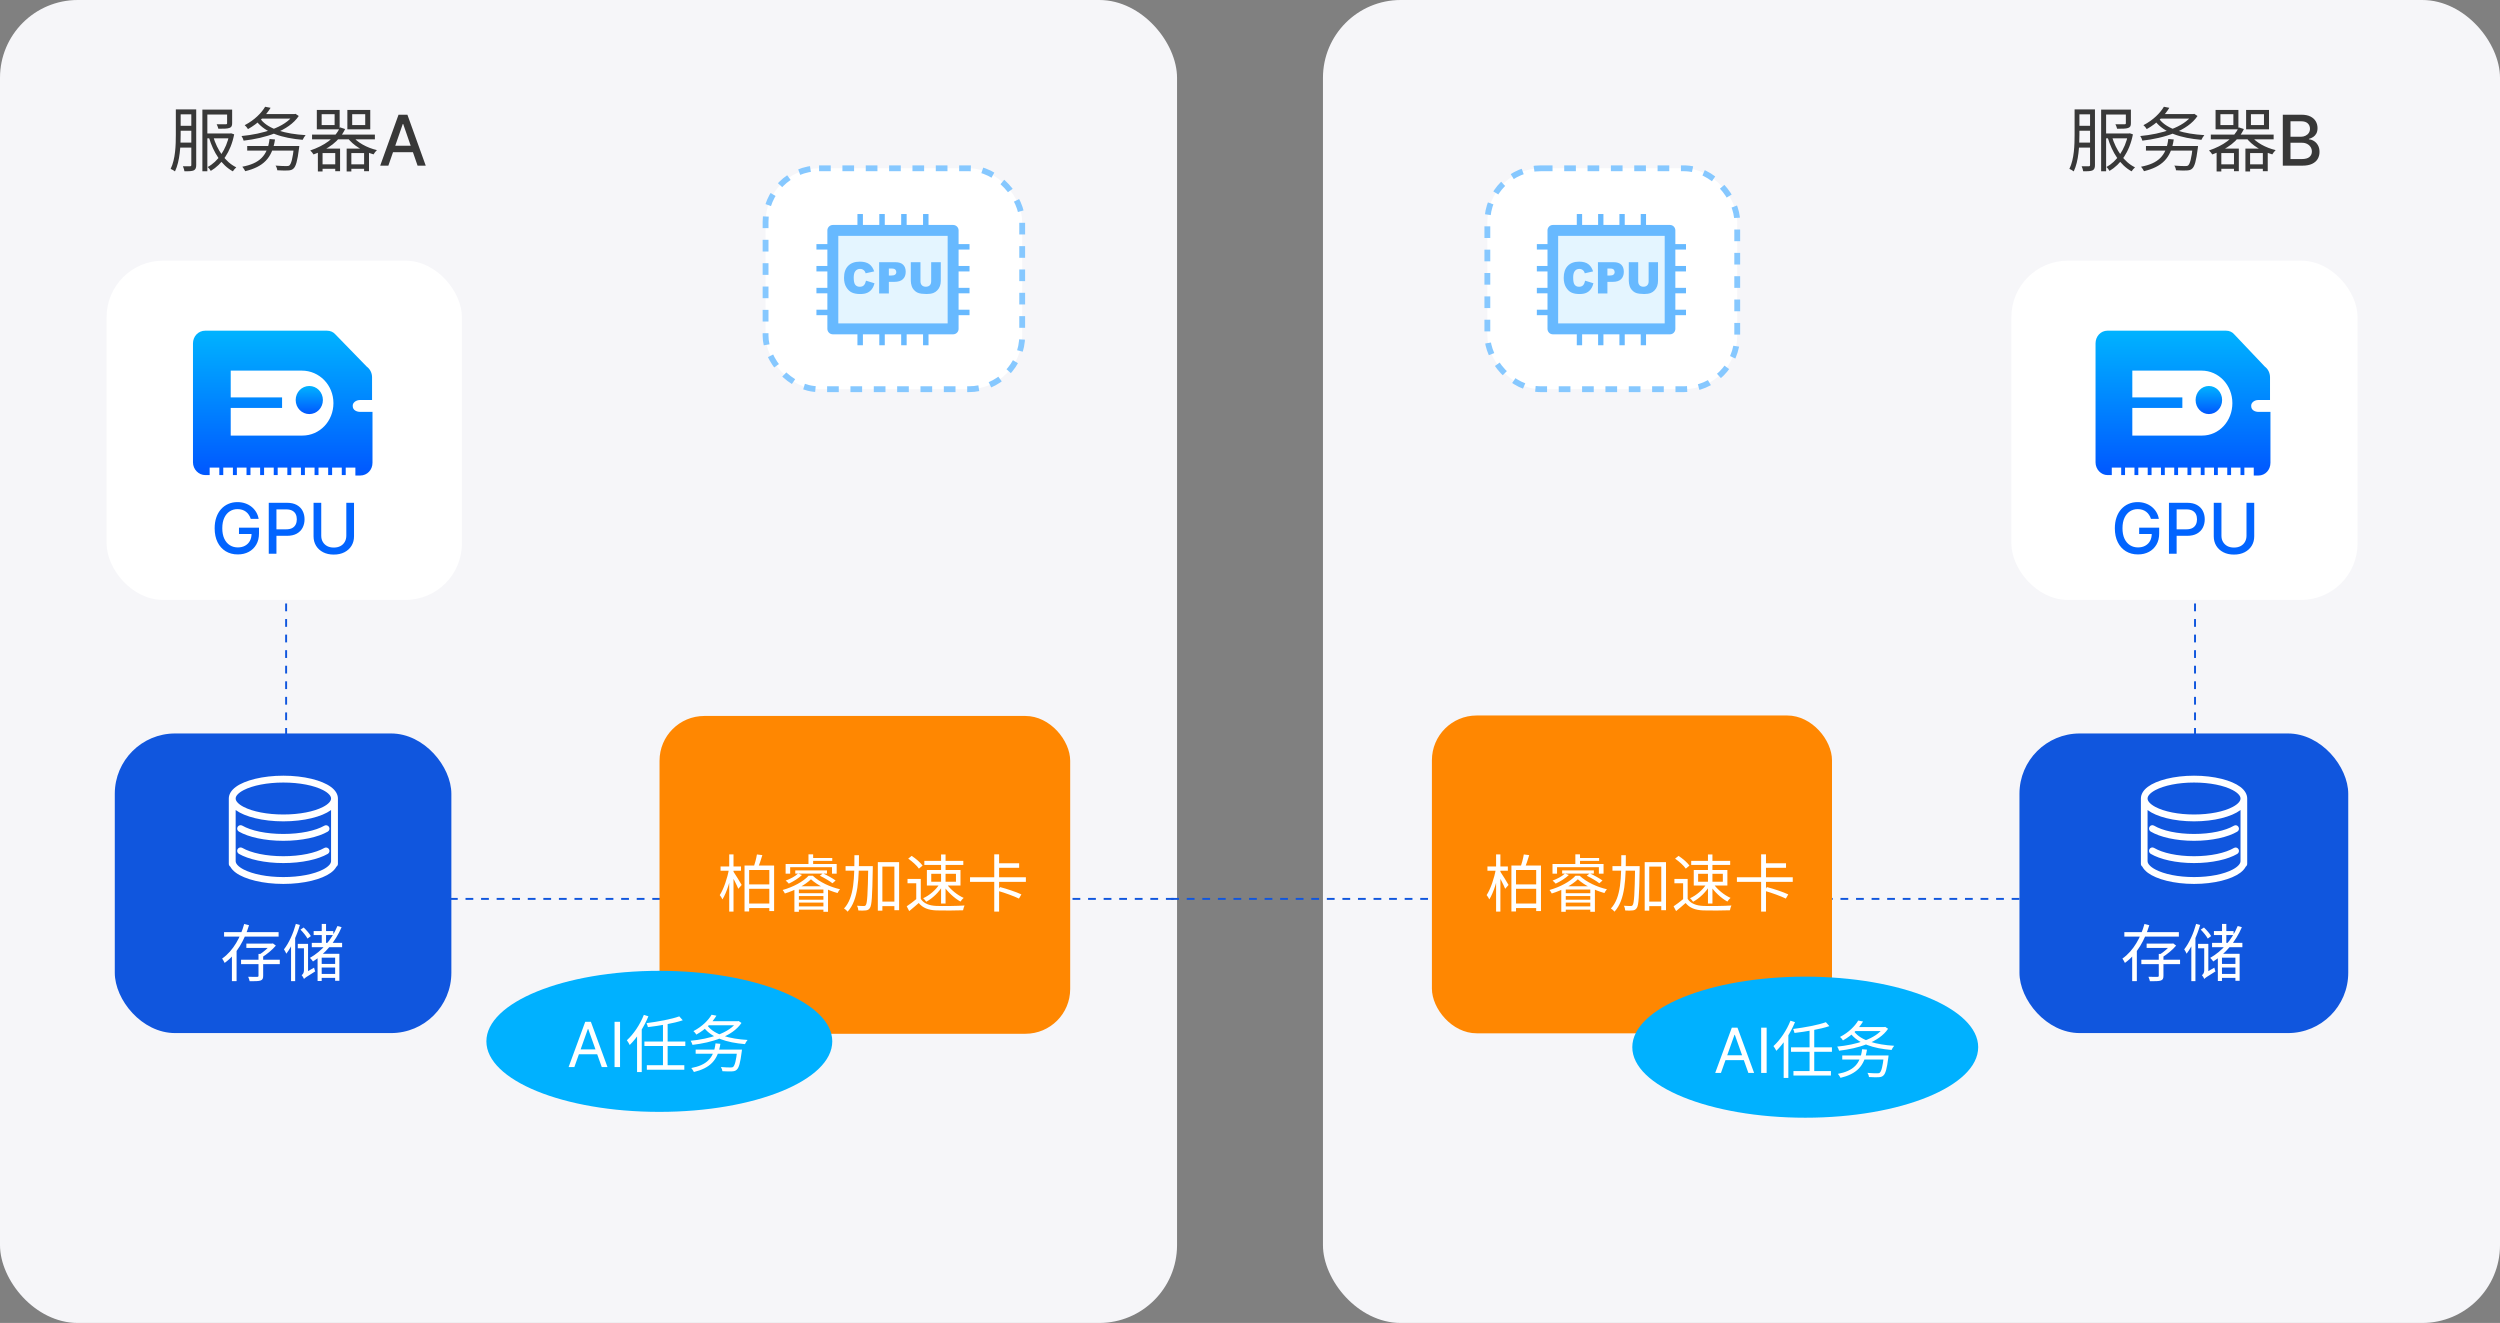 <svg width="1285" height="680" viewBox="0 0 1285 680" fill="none" xmlns="http://www.w3.org/2000/svg">
<rect x="0" y="0" width="1285" height="680" fill="#808080" stroke="none"/>
<rect width="605" height="680" rx="40" fill="#F6F6F9"/>
<line x1="183.275" y1="462.031" x2="604.509" y2="462.031" stroke="#1056DE" stroke-dasharray="4 4"/>
<path d="M91.494 56.242H99.846V58.761H91.494V56.242ZM91.494 64.665H99.918V67.186H91.494V64.665ZM105.534 68.59H118.602V71.109H105.534V68.59ZM91.422 73.305H99.846V75.862H91.422V73.305ZM90.378 56.242H92.862V69.201C92.862 74.817 92.502 82.773 89.946 88.102C89.442 87.669 88.362 87.058 87.714 86.805C90.198 81.73 90.378 74.493 90.378 69.201V56.242ZM98.334 56.242H100.854V84.826C100.854 86.266 100.53 87.094 99.63 87.561C98.694 87.993 97.254 88.066 94.806 88.029C94.698 87.382 94.374 86.157 94.014 85.474C95.706 85.51 97.218 85.51 97.65 85.474C98.154 85.438 98.334 85.293 98.334 84.79V56.242ZM116.73 56.349H119.322V63.334C119.322 64.665 119.034 65.385 117.882 65.781C116.766 66.177 114.966 66.177 112.23 66.177C112.086 65.421 111.69 64.522 111.366 63.873C113.526 63.91 115.434 63.91 116.01 63.873C116.586 63.873 116.73 63.73 116.73 63.297V56.349ZM117.882 68.59H118.35L118.782 68.517L120.366 69.058C118.566 78.273 113.958 84.501 108.342 87.85C108.018 87.237 107.298 86.302 106.758 85.834C111.87 83.133 116.334 76.978 117.882 69.094V68.59ZM109.566 70.138C111.618 77.121 115.794 83.278 121.446 86.013C120.834 86.517 120.078 87.454 119.682 88.066C113.85 84.897 109.674 78.382 107.406 70.713L109.566 70.138ZM104.022 56.349H117.45V58.87H106.578V88.029H104.022V56.349ZM127.062 75.034H152.046V77.409H127.062V75.034ZM151.146 75.034H153.846C153.846 75.034 153.774 75.826 153.702 76.222C152.874 82.773 152.082 85.546 150.822 86.662C150.066 87.382 149.238 87.561 147.906 87.633C146.826 87.669 144.666 87.669 142.506 87.525C142.47 86.805 142.11 85.797 141.642 85.114C143.91 85.329 146.25 85.365 147.15 85.365C147.906 85.365 148.338 85.329 148.734 85.041C149.67 84.249 150.462 81.513 151.11 75.394L151.146 75.034ZM138.546 71.433L141.354 71.686C139.914 81.442 135.162 85.761 126.054 87.993C125.766 87.382 125.046 86.23 124.542 85.689C133.254 84.034 137.538 80.145 138.546 71.433ZM134.082 58.617H151.542V60.958H134.082V58.617ZM150.894 58.617H151.434L151.902 58.51L153.558 59.626C148.338 67.401 136.35 71.001 125.226 72.297C125.046 71.614 124.578 70.534 124.146 69.921C134.838 68.913 146.538 65.529 150.894 58.977V58.617ZM134.046 61.353C137.97 66.43 146.682 68.841 157.086 69.454C156.546 70.066 155.898 71.109 155.574 71.865C145.062 71.001 136.35 68.23 131.814 62.289L134.046 61.353ZM136.278 54.873L139.086 55.413C136.674 59.337 132.93 63.297 127.458 66.358C127.098 65.71 126.306 64.737 125.766 64.341C130.842 61.714 134.406 58.041 136.278 54.873ZM165.33 58.69V64.269H171.99V58.69H165.33ZM162.846 56.493H174.582V66.466H162.846V56.493ZM181.026 58.69V64.269H187.722V58.69H181.026ZM178.542 56.493H190.314V66.466H178.542V56.493ZM160.398 69.201H192.69V71.614H160.398V69.201ZM164.646 84.466H173.394V86.769H164.646V84.466ZM179.442 84.466H188.262V86.769H179.442V84.466ZM181.062 69.85C183.51 73.162 188.622 75.969 193.734 77.157C193.122 77.698 192.402 78.669 192.006 79.353C186.714 77.841 181.494 74.71 178.614 70.822L181.062 69.85ZM163.386 76.365H174.798V87.993H172.314V78.669H165.798V88.138H163.386V76.365ZM178.182 76.365H189.666V87.993H187.146V78.669H180.594V88.138H178.182V76.365ZM174.762 65.457L177.39 66.322C174.51 72.513 168.678 76.725 161.154 79.389C160.83 78.814 160.002 77.805 159.462 77.338C166.698 74.889 172.35 71.001 174.762 65.457ZM199.614 85.15H195.421L204.843 58.968H209.407L218.829 85.15H214.636L207.234 63.723H207.029L199.614 85.15ZM200.317 74.897H213.92V78.221H200.317V74.897Z" fill="#383838"/>
<line x1="147.067" y1="310.19" x2="147.067" y2="486.392" stroke="#1056DE" stroke-dasharray="4 4"/>
<rect x="54.795" y="133.987" width="182.626" height="174.367" rx="29" fill="white"/>
<path d="M128.894 266.709C128.647 265.934 128.315 265.239 127.897 264.626C127.488 264.004 126.998 263.475 126.427 263.04C125.856 262.597 125.204 262.261 124.471 262.031C123.746 261.8 122.95 261.685 122.08 261.685C120.606 261.685 119.276 262.065 118.092 262.823C116.907 263.582 115.969 264.694 115.279 266.16C114.597 267.617 114.256 269.403 114.256 271.516C114.256 273.638 114.602 275.432 115.292 276.898C115.982 278.364 116.928 279.477 118.13 280.235C119.332 280.994 120.7 281.373 122.234 281.373C123.657 281.373 124.897 281.083 125.954 280.504C127.019 279.924 127.842 279.106 128.421 278.049C129.009 276.984 129.303 275.731 129.303 274.29L130.326 274.482H122.835V271.222H133.126V274.201C133.126 276.4 132.657 278.309 131.719 279.928C130.791 281.539 129.504 282.783 127.859 283.661C126.222 284.539 124.347 284.978 122.234 284.978C119.864 284.978 117.785 284.432 115.995 283.342C114.214 282.251 112.825 280.704 111.827 278.701C110.83 276.69 110.332 274.303 110.332 271.542C110.332 269.454 110.621 267.579 111.201 265.917C111.781 264.255 112.594 262.844 113.643 261.685C114.7 260.518 115.94 259.627 117.363 259.013C118.795 258.391 120.359 258.08 122.055 258.08C123.469 258.08 124.786 258.289 126.005 258.707C127.232 259.124 128.323 259.717 129.278 260.484C130.241 261.251 131.038 262.163 131.668 263.219C132.299 264.268 132.725 265.431 132.947 266.709H128.894ZM138.14 284.62V258.438H147.473C149.51 258.438 151.197 258.809 152.535 259.55C153.873 260.292 154.875 261.306 155.539 262.593C156.204 263.871 156.537 265.312 156.537 266.914C156.537 268.525 156.2 269.974 155.527 271.261C154.862 272.539 153.856 273.553 152.51 274.303C151.172 275.045 149.488 275.415 147.46 275.415H141.042V272.066H147.102C148.389 272.066 149.433 271.844 150.234 271.401C151.035 270.95 151.623 270.336 151.998 269.56C152.373 268.785 152.561 267.903 152.561 266.914C152.561 265.925 152.373 265.048 151.998 264.281C151.623 263.513 151.031 262.913 150.221 262.478C149.42 262.043 148.363 261.826 147.051 261.826H142.091V284.62H138.14ZM178.004 258.438H181.967V275.658C181.967 277.491 181.537 279.114 180.676 280.529C179.815 281.935 178.605 283.043 177.045 283.853C175.486 284.654 173.658 285.055 171.561 285.055C169.473 285.055 167.649 284.654 166.09 283.853C164.53 283.043 163.32 281.935 162.459 280.529C161.598 279.114 161.168 277.491 161.168 275.658V258.438H165.118V275.339C165.118 276.523 165.378 277.576 165.898 278.496C166.426 279.417 167.172 280.141 168.135 280.67C169.098 281.19 170.24 281.45 171.561 281.45C172.891 281.45 174.037 281.19 175 280.67C175.972 280.141 176.713 279.417 177.224 278.496C177.744 277.576 178.004 276.523 178.004 275.339V258.438Z" fill="#0164FF"/>
<path d="M158.976 198.396C155.141 198.396 151.982 201.554 151.982 205.615C151.982 209.676 155.141 212.835 158.976 212.835C162.811 212.835 165.97 209.676 165.97 205.615C165.97 201.554 162.811 198.396 158.976 198.396Z" fill="url(#paint0_linear_34_286)"/>
<path d="M155.366 223.889H118.592V209.676H144.988V204.262H118.592V190.5H155.141C164.165 190.5 171.384 197.945 171.384 207.195C171.384 216.444 164.39 223.889 155.366 223.889ZM184.921 205.615H191.238V193.884C191.238 191.628 190.11 189.597 188.53 188.469L172.512 172C171.384 170.646 169.805 169.969 168 169.969H105.507C101.897 169.969 99.19 172.902 99.19 176.512V237.651C99.19 241.261 102.123 244.194 105.507 244.194H107.763V240.359H112.727V244.194H114.757V240.359H119.72V244.194H121.751V240.359H126.714V244.194H128.745V240.359H133.708V244.194H135.738V240.359H140.702V244.194H142.732V240.359H147.696V244.194H149.726V240.359H154.689V244.194H156.72V240.359H161.683V244.194H163.714V240.359H168.677V244.194H170.707V240.359H175.671V244.194H177.701V240.359H182.665V244.42H185.146C188.756 244.42 191.463 241.487 191.463 237.877V211.707H185.146C183.341 211.707 181.311 210.804 181.311 208.774C181.085 206.969 183.116 205.615 184.921 205.615Z" fill="url(#paint1_linear_34_286)"/>
<rect x="393.5" y="86.5" width="131.905" height="113.551" rx="27.5" fill="white" stroke="#86C8FF" stroke-width="3" stroke-dasharray="6 6"/>
<path d="M428.075 118.439H489.907V169.029H428.075V118.439Z" fill="#E4F5FF"/>
<path d="M489.907 171.839H428.076C427.33 171.839 426.615 171.543 426.088 171.016C425.561 170.489 425.265 169.774 425.265 169.029V118.439C425.265 117.694 425.561 116.979 426.088 116.452C426.615 115.925 427.33 115.629 428.076 115.629H489.907C490.652 115.629 491.367 115.925 491.894 116.452C492.422 116.979 492.718 117.694 492.718 118.439V169.029C492.718 169.774 492.422 170.489 491.894 171.016C491.367 171.543 490.652 171.839 489.907 171.839ZM430.886 166.218H487.097V121.25H430.886V166.218Z" fill="#67B9FF"/>
<path d="M440.723 110.008H443.533V118.439H440.723V110.008ZM451.965 110.008H454.776V118.439H451.965V110.008ZM463.207 110.008H466.018V118.439H463.207V110.008ZM474.449 110.008H477.26V118.439H474.449V110.008ZM440.723 169.029H443.533V177.46H440.723V169.029ZM451.965 169.029H454.776V177.46H451.965V169.029ZM463.207 169.029H466.018V177.46H463.207V169.029ZM474.449 169.029H477.26V177.46H474.449V169.029ZM489.907 159.192H498.339V162.002H489.907V159.192ZM489.907 147.95H498.339V150.76H489.907V147.95ZM489.907 136.708H498.339V139.518H489.907V136.708ZM489.907 125.466H498.339V128.276H489.907V125.466Z" fill="#67B9FF"/>
<path d="M419.644 159.192H428.076V162.002H419.644V159.192ZM419.644 147.95H428.076V150.76H419.644V147.95ZM419.644 136.708H428.076V139.518H419.644V136.708ZM419.644 125.466H428.076V128.276H419.644V125.466Z" fill="#67B9FF"/>
<path d="M445.124 144.271L449.483 145.589C449.191 146.814 448.727 147.832 448.1 148.652C447.474 149.473 446.69 150.091 445.756 150.507C444.823 150.923 443.635 151.134 442.193 151.134C440.445 151.134 439.014 150.881 437.907 150.372C436.797 149.867 435.841 148.973 435.037 147.694C434.233 146.415 433.829 144.774 433.829 142.778C433.829 140.117 434.537 138.071 435.953 136.64C437.37 135.21 439.374 134.49 441.962 134.49C443.991 134.49 445.582 134.901 446.743 135.721C447.904 136.542 448.767 137.801 449.329 139.499L444.939 140.471C444.834 140.089 444.671 139.726 444.455 139.395C444.189 139.025 443.84 138.723 443.435 138.515C443.016 138.307 442.554 138.202 442.086 138.209C440.959 138.209 440.096 138.661 439.495 139.569C439.042 140.241 438.814 141.297 438.814 142.736C438.814 144.521 439.087 145.744 439.627 146.404C440.166 147.065 440.931 147.396 441.912 147.396C442.864 147.396 443.584 147.129 444.07 146.595C444.556 146.061 444.905 145.288 445.124 144.271ZM451.878 134.763H460.144C461.945 134.763 463.288 135.19 464.188 136.047C465.082 136.904 465.534 138.121 465.534 139.704C465.534 141.328 465.045 142.599 464.07 143.512C463.095 144.425 461.605 144.884 459.595 144.884H456.872V150.856H451.878V134.763ZM456.872 141.626H458.092C459.05 141.626 459.725 141.46 460.113 141.126C460.3 140.971 460.45 140.775 460.55 140.553C460.651 140.332 460.7 140.09 460.694 139.847C460.694 139.341 460.526 138.914 460.188 138.563C459.851 138.211 459.219 138.034 458.289 138.034H456.872V141.626ZM478.609 134.763H483.572V144.352C483.572 145.302 483.423 146.202 483.128 147.045C482.838 147.88 482.361 148.639 481.734 149.262C481.175 149.848 480.495 150.303 479.741 150.597C478.774 150.954 477.614 151.131 476.262 151.131C475.405 151.125 474.549 151.069 473.699 150.965C472.777 150.856 472.001 150.639 471.38 150.313C470.759 149.987 470.186 149.527 469.674 148.928C469.195 148.391 468.834 147.759 468.614 147.073C468.332 146.192 468.177 145.275 468.153 144.35V134.76H473.12V144.577C473.12 145.454 473.361 146.14 473.85 146.634C474.337 147.126 475.011 147.374 475.877 147.374C476.734 147.374 477.406 147.132 477.892 146.646C478.381 146.16 478.623 145.471 478.623 144.577V134.763H478.609Z" fill="#67B9FF"/>
<rect x="59" y="377" width="173" height="154" rx="31" fill="#1056DE"/>
<path d="M123.909 493.311H143.813V495.551H123.909V493.311ZM126.629 485.023H139.813V487.231H126.629V485.023ZM132.869 490.335H135.269V501.535C135.269 502.943 134.981 503.615 133.893 503.999C132.837 504.351 131.077 504.351 128.325 504.351C128.197 503.679 127.877 502.751 127.557 502.079C129.701 502.143 131.589 502.111 132.165 502.111C132.709 502.079 132.869 501.951 132.869 501.503V490.335ZM139.173 485.023H139.749L140.261 484.895L141.797 486.047C139.909 488.255 137.093 490.591 134.629 492.063C134.309 491.647 133.701 490.975 133.285 490.655C135.429 489.375 137.957 487.135 139.173 485.471V485.023ZM115.173 479.103H143.205V481.407H115.173V479.103ZM125.509 474.911L128.005 475.551C125.765 482.911 121.861 490.367 115.461 494.943C115.205 494.335 114.597 493.279 114.181 492.703C120.005 488.639 123.717 481.535 125.509 474.911ZM119.205 487.999H121.605V504.287H119.205V487.999ZM165.381 474.911H167.589V485.823H165.381V474.911ZM173.445 475.967L175.589 476.575C172.325 484.127 167.077 490.271 160.869 494.207C160.581 493.727 159.781 492.767 159.301 492.351C165.445 488.863 170.501 483.007 173.445 475.967ZM161.221 478.559H171.333V480.639H161.221V478.559ZM160.261 484.639H175.845V486.847H160.261V484.639ZM164.261 495.455H173.317V497.311H164.261V495.455ZM163.237 490.239H174.437V504.127H172.261V492.255H165.349V504.223H163.237V490.239ZM164.261 500.607H173.317V502.623H164.261V500.607ZM154.437 477.823L156.101 476.735C157.477 478.047 159.109 479.903 159.781 481.151L158.053 482.431C157.381 481.151 155.813 479.199 154.437 477.823ZM153.061 485.151H157.605V487.423H153.061V485.151ZM156.261 503.199C156.069 502.655 155.461 501.695 155.045 501.215C155.557 500.895 156.229 500.127 156.229 498.783V485.151H158.341V500.831C158.341 500.831 156.261 502.335 156.261 503.199ZM156.261 503.199L155.909 501.087L156.645 500.127L161.445 497.375C161.541 497.983 161.829 498.847 162.021 499.295C157.477 502.111 156.709 502.655 156.261 503.199ZM152.069 474.879L154.149 475.423C152.549 480.863 150.021 486.463 147.173 490.207C146.949 489.695 146.341 488.479 145.957 487.967C148.517 484.703 150.725 479.775 152.069 474.879ZM149.605 482.911L151.685 480.831L151.717 480.895V504.287H149.605V482.911Z" fill="white"/>
<path d="M117.606 410.438C117.606 408.305 118.84 406.207 121.263 404.434C125.838 401.087 135.034 398.703 145.649 398.703C156.265 398.703 165.46 401.087 170.036 404.435C172.458 406.207 173.692 408.305 173.692 410.438V444.009C173.692 444.608 173.393 445.137 172.936 445.456C172.329 446.572 171.36 447.638 170.036 448.607C165.46 451.954 156.265 454.338 145.649 454.338C135.034 454.338 125.838 451.954 121.263 448.607C119.938 447.638 118.969 446.571 118.363 445.456C118.129 445.293 117.938 445.077 117.807 444.825C117.675 444.573 117.606 444.293 117.606 444.009V410.438ZM170.168 410.438C170.168 409.736 169.82 409.081 169.266 408.45C168.519 407.599 167.417 406.823 166.047 406.115C161.448 403.734 154.017 402.227 145.649 402.227C137.282 402.227 129.851 403.734 125.252 406.115C123.882 406.823 122.78 407.599 122.033 408.45C121.478 409.081 121.13 409.736 121.13 410.438C121.13 411.14 121.478 411.794 122.033 412.426C122.78 413.277 123.882 414.052 125.252 414.761C129.851 417.141 137.282 418.648 145.649 418.648C154.017 418.648 161.448 417.141 166.047 414.761C167.417 414.052 168.519 413.277 169.266 412.426C169.82 411.794 170.168 411.14 170.168 410.438V410.438ZM170.168 442.603V416.343L170.036 416.441C165.46 419.788 156.265 422.172 145.649 422.172C135.034 422.172 125.838 419.788 121.263 416.441C121.219 416.408 121.174 416.376 121.13 416.342V442.603C121.13 443.305 121.478 443.96 122.033 444.591C122.78 445.442 123.882 446.217 125.252 446.926C129.851 449.306 137.282 450.814 145.649 450.814C154.017 450.814 161.448 449.306 166.047 446.926C167.417 446.217 168.519 445.442 169.266 444.591C169.82 443.96 170.168 443.305 170.168 442.603V442.603ZM166.711 435.843C167.117 435.61 167.598 435.548 168.049 435.67C168.5 435.793 168.884 436.089 169.116 436.494C169.349 436.899 169.411 437.38 169.289 437.831C169.167 438.282 168.871 438.666 168.466 438.899C163.57 441.708 155.182 443.616 145.649 443.616C136.078 443.616 127.66 441.692 122.773 438.864C122.369 438.63 122.074 438.245 121.953 437.793C121.833 437.342 121.897 436.861 122.13 436.457C122.365 436.052 122.75 435.758 123.201 435.637C123.653 435.517 124.133 435.58 124.538 435.814C129.044 438.422 136.826 440.092 145.649 440.092C154.44 440.092 162.197 438.434 166.711 435.843ZM166.711 424.404C167.117 424.172 167.598 424.11 168.049 424.232C168.5 424.354 168.884 424.65 169.116 425.055C169.349 425.46 169.411 425.941 169.289 426.392C169.167 426.843 168.871 427.227 168.466 427.46C163.57 430.27 155.182 432.177 145.649 432.177C136.078 432.177 127.66 430.253 122.773 427.425C122.369 427.191 122.074 426.806 121.953 426.354C121.833 425.903 121.896 425.422 122.13 425.018C122.365 424.613 122.75 424.319 123.201 424.198C123.653 424.078 124.133 424.141 124.538 424.375C129.044 426.983 136.826 428.653 145.649 428.653C154.44 428.653 162.197 426.995 166.711 424.404V424.404Z" fill="white"/>
<rect x="339" y="368.006" width="211.076" height="163.354" rx="23" fill="#FF8701"/>
<path d="M370.371 445.36H380.867V447.568H370.371V445.36ZM374.819 439.152H377.027V468.56H374.819V439.152ZM374.691 446.704L376.419 447.216C375.523 452.272 373.507 458.864 371.331 462.288C371.043 461.584 370.403 460.624 369.955 460.08C371.971 456.976 373.923 451.28 374.691 446.704ZM377.027 448.08C377.795 449.136 380.643 453.808 381.219 454.864L379.491 456.848C378.755 454.96 376.579 450.8 375.715 449.232L377.027 448.08ZM382.691 444.88H397.891V468.272H395.427V447.184H385.059V468.496H382.691V444.88ZM384.003 454.576H396.515V456.848H384.003V454.576ZM384.003 464.432H396.515V466.736H384.003V464.432ZM389.059 439.184L391.843 439.536C391.139 441.872 390.275 444.528 389.539 446.256L387.363 445.808C388.003 444.016 388.739 441.168 389.059 439.184ZM410.211 449.008L412.227 449.744C410.499 451.44 407.747 453.104 405.443 454.192C405.123 453.776 404.323 452.976 403.843 452.624C406.211 451.76 408.707 450.448 410.211 449.008ZM421.411 450.128L422.979 448.912C425.187 449.904 428.003 451.472 429.507 452.592L427.875 454C426.467 452.848 423.651 451.216 421.411 450.128ZM408.323 455.536H425.603V468.656H423.235V457.232H410.627V468.656H408.323V455.536ZM409.795 465.872H424.195V467.568H409.795V465.872ZM409.795 462.448H424.195V463.952H409.795V462.448ZM409.827 459.088H424.227V460.592H409.827V459.088ZM408.771 447.376H425.059V449.04H408.771V447.376ZM416.771 441.008H427.779V442.48H416.771V441.008ZM403.811 444.112H430.051V449.072H427.651V445.744H406.147V449.072H403.811V444.112ZM416.835 451.952C413.955 454.8 408.707 457.648 403.427 459.248C403.203 458.768 402.691 457.936 402.275 457.456C407.683 455.952 412.931 453.104 415.619 450.128H417.763C421.347 453.488 426.883 455.984 431.779 457.072C431.299 457.584 430.787 458.448 430.499 459.024C425.795 457.744 420.131 455.024 416.835 451.952ZM415.555 439.12H417.955V445.008H415.555V439.12ZM452.291 463.408H460.995V465.744H452.291V463.408ZM434.627 445.2H446.915V447.536H434.627V445.2ZM451.203 443.12H462.147V467.856H459.715V445.424H453.539V468.08H451.203V443.12ZM446.275 445.2H448.611C448.611 445.2 448.611 446.096 448.611 446.416C448.355 460.656 448.131 465.328 447.107 466.736C446.531 467.568 445.955 467.856 444.995 467.952C444.099 468.08 442.627 468.08 441.187 467.984C441.155 467.28 440.899 466.224 440.483 465.552C441.987 465.68 443.363 465.68 443.971 465.68C444.451 465.712 444.739 465.616 445.027 465.2C445.763 464.208 446.051 459.472 446.275 445.776V445.2ZM439.171 439.568H441.507C441.475 451.376 441.315 462.48 435.683 468.592C435.267 468.048 434.435 467.312 433.827 466.96C439.171 461.328 439.139 450.768 439.171 439.568ZM473.283 451.76V463.088H470.947V454H466.467V451.76H473.283ZM473.283 462.032C474.787 464.4 477.635 465.488 481.315 465.648C484.803 465.776 492.003 465.68 495.779 465.424C495.523 466 495.107 467.152 495.011 467.888C491.491 468.016 484.867 468.08 481.315 467.952C477.155 467.792 474.275 466.672 472.227 464.144C470.691 465.52 469.059 466.896 467.331 468.304L466.051 465.84C467.587 464.816 469.475 463.408 471.107 462.032H473.283ZM466.819 441.36L468.579 439.92C470.691 441.264 473.091 443.344 474.211 444.912L472.323 446.48C471.299 444.944 468.899 442.768 466.819 441.36ZM478.659 449.136V453.2H491.363V449.136H478.659ZM476.419 447.184H493.699V455.152H476.419V447.184ZM475.107 442.48H495.139V444.56H475.107V442.48ZM483.715 439.184H486.019V464.432H483.715V439.184ZM482.915 454.384L484.675 455.056C482.787 458.48 479.299 461.808 476.067 463.504C475.715 462.928 475.011 462.096 474.499 461.68C477.667 460.304 481.155 457.328 482.915 454.384ZM486.595 454.384C488.515 457.2 492.163 460.144 495.331 461.52C494.787 462 494.051 462.8 493.699 463.408C490.563 461.712 486.915 458.32 484.899 455.152L486.595 454.384ZM498.595 450.928H527.299V453.296H498.595V450.928ZM512.483 443.728H523.843V446.064H512.483V443.728ZM511.043 439.12H513.539V452.048H511.043V439.12ZM511.043 452.528H513.539V468.56H511.043V452.528ZM512.835 457.872L514.019 455.952C517.539 456.88 522.403 458.48 524.995 459.728L523.747 461.872C521.283 460.656 516.451 458.896 512.835 457.872Z" fill="white"/>
<ellipse cx="338.895" cy="535.253" rx="88.895" ry="36.253" fill="#00B1FF"/>
<path d="M295.212 548.486H292.257L300.803 525.213H303.712L312.257 548.486H309.303L302.348 528.895H302.166L295.212 548.486ZM296.303 539.395H308.212V541.895H296.303V539.395ZM318.701 525.213V548.486H315.882V525.213H318.701ZM349.149 522.406L350.941 524.422C346.269 526.022 339.101 527.206 333.021 527.942C332.925 527.366 332.573 526.47 332.317 525.894C338.269 525.126 345.213 523.846 349.149 522.406ZM331.229 535.334H352.253V537.638H331.229V535.334ZM332.477 547.526H351.741V549.83H332.477V547.526ZM340.765 525.958H343.165V548.166H340.765V525.958ZM327.453 530.118L329.821 527.75L329.853 527.814V551.046H327.453V530.118ZM330.941 521.638L333.277 522.374C331.005 527.942 327.421 533.478 323.677 537.126C323.421 536.55 322.685 535.302 322.205 534.694C325.661 531.558 328.957 526.662 330.941 521.638ZM357.565 539.494H379.773V541.606H357.565V539.494ZM378.973 539.494H381.373C381.373 539.494 381.309 540.198 381.245 540.55C380.509 546.374 379.805 548.838 378.685 549.83C378.013 550.47 377.277 550.63 376.093 550.694C375.133 550.726 373.213 550.726 371.293 550.598C371.261 549.958 370.941 549.062 370.525 548.454C372.541 548.646 374.621 548.678 375.421 548.678C376.093 548.678 376.477 548.646 376.829 548.39C377.661 547.686 378.365 545.254 378.941 539.814L378.973 539.494ZM367.773 536.294L370.269 536.518C368.989 545.19 364.765 549.03 356.669 551.014C356.413 550.47 355.773 549.446 355.325 548.966C363.069 547.494 366.877 544.038 367.773 536.294ZM363.805 524.902H379.325V526.982H363.805V524.902ZM378.749 524.902H379.229L379.645 524.806L381.117 525.798C376.477 532.71 365.821 535.91 355.933 537.062C355.773 536.454 355.357 535.494 354.973 534.95C364.477 534.054 374.877 531.046 378.749 525.222V524.902ZM363.773 527.334C367.261 531.846 375.005 533.99 384.253 534.534C383.773 535.078 383.197 536.006 382.909 536.678C373.565 535.91 365.821 533.446 361.789 528.166L363.773 527.334ZM365.757 521.574L368.253 522.054C366.109 525.542 362.781 529.062 357.917 531.782C357.597 531.206 356.893 530.342 356.413 529.99C360.925 527.654 364.093 524.39 365.757 521.574Z" fill="white"/>
<rect x="680" width="605" height="680" rx="40" fill="#F6F6F9"/>
<line x1="602" y1="462.031" x2="1185.86" y2="462.031" stroke="#1056DE" stroke-dasharray="4 4"/>
<path d="M1067.45 56.242H1075.8V58.761H1067.45V56.242ZM1067.45 64.665H1075.88V67.186H1067.45V64.665ZM1081.49 68.59H1094.56V71.109H1081.49V68.59ZM1067.38 73.305H1075.8V75.862H1067.38V73.305ZM1066.34 56.242H1068.82V69.201C1068.82 74.817 1068.46 82.773 1065.9 88.102C1065.4 87.669 1064.32 87.058 1063.67 86.805C1066.16 81.73 1066.34 74.493 1066.34 69.201V56.242ZM1074.29 56.242H1076.81V84.826C1076.81 86.266 1076.49 87.094 1075.59 87.561C1074.65 87.993 1073.21 88.066 1070.76 88.029C1070.66 87.382 1070.33 86.157 1069.97 85.474C1071.66 85.51 1073.18 85.51 1073.61 85.474C1074.11 85.438 1074.29 85.293 1074.29 84.79V56.242ZM1092.69 56.349H1095.28V63.334C1095.28 64.665 1094.99 65.385 1093.84 65.781C1092.72 66.177 1090.92 66.177 1088.19 66.177C1088.04 65.421 1087.65 64.522 1087.32 63.873C1089.48 63.91 1091.39 63.91 1091.97 63.873C1092.54 63.873 1092.69 63.73 1092.69 63.297V56.349ZM1093.84 68.59H1094.31L1094.74 68.517L1096.32 69.058C1094.52 78.273 1089.92 84.501 1084.3 87.85C1083.98 87.237 1083.26 86.302 1082.72 85.834C1087.83 83.133 1092.29 76.978 1093.84 69.094V68.59ZM1085.52 70.138C1087.58 77.121 1091.75 83.278 1097.4 86.013C1096.79 86.517 1096.04 87.454 1095.64 88.066C1089.81 84.897 1085.63 78.382 1083.36 70.713L1085.52 70.138ZM1079.98 56.349H1093.41V58.87H1082.54V88.029H1079.98V56.349ZM1103.02 75.034H1128V77.409H1103.02V75.034ZM1127.1 75.034H1129.8C1129.8 75.034 1129.73 75.826 1129.66 76.222C1128.83 82.773 1128.04 85.546 1126.78 86.662C1126.02 87.382 1125.2 87.561 1123.86 87.633C1122.78 87.669 1120.62 87.669 1118.46 87.525C1118.43 86.805 1118.07 85.797 1117.6 85.114C1119.87 85.329 1122.21 85.365 1123.11 85.365C1123.86 85.365 1124.3 85.329 1124.69 85.041C1125.63 84.249 1126.42 81.513 1127.07 75.394L1127.1 75.034ZM1114.5 71.433L1117.31 71.686C1115.87 81.442 1111.12 85.761 1102.01 87.993C1101.72 87.382 1101 86.23 1100.5 85.689C1109.21 84.034 1113.5 80.145 1114.5 71.433ZM1110.04 58.617H1127.5V60.958H1110.04V58.617ZM1126.85 58.617H1127.39L1127.86 58.51L1129.52 59.626C1124.3 67.401 1112.31 71.001 1101.18 72.297C1101 71.614 1100.54 70.534 1100.1 69.921C1110.8 68.913 1122.5 65.529 1126.85 58.977V58.617ZM1110 61.353C1113.93 66.43 1122.64 68.841 1133.04 69.454C1132.5 70.066 1131.86 71.109 1131.53 71.865C1121.02 71.001 1112.31 68.23 1107.77 62.289L1110 61.353ZM1112.24 54.873L1115.04 55.413C1112.63 59.337 1108.89 63.297 1103.42 66.358C1103.06 65.71 1102.26 64.737 1101.72 64.341C1106.8 61.714 1110.36 58.041 1112.24 54.873ZM1141.29 58.69V64.269H1147.95V58.69H1141.29ZM1138.8 56.493H1150.54V66.466H1138.8V56.493ZM1156.98 58.69V64.269H1163.68V58.69H1156.98ZM1154.5 56.493H1166.27V66.466H1154.5V56.493ZM1136.36 69.201H1168.65V71.614H1136.36V69.201ZM1140.6 84.466H1149.35V86.769H1140.6V84.466ZM1155.4 84.466H1164.22V86.769H1155.4V84.466ZM1157.02 69.85C1159.47 73.162 1164.58 75.969 1169.69 77.157C1169.08 77.698 1168.36 78.669 1167.96 79.353C1162.67 77.841 1157.45 74.71 1154.57 70.822L1157.02 69.85ZM1139.34 76.365H1150.76V87.993H1148.27V78.669H1141.76V88.138H1139.34V76.365ZM1154.14 76.365H1165.62V87.993H1163.1V78.669H1156.55V88.138H1154.14V76.365ZM1150.72 65.457L1153.35 66.322C1150.47 72.513 1144.64 76.725 1137.11 79.389C1136.79 78.814 1135.96 77.805 1135.42 77.338C1142.66 74.889 1148.31 71.001 1150.72 65.457ZM1173.36 85.15V58.968H1182.95C1184.81 58.968 1186.35 59.275 1187.56 59.888C1188.78 60.493 1189.69 61.316 1190.3 62.355C1190.9 63.387 1191.21 64.55 1191.21 65.846C1191.21 66.936 1191.01 67.857 1190.61 68.607C1190.21 69.348 1189.67 69.945 1189 70.397C1188.33 70.84 1187.6 71.164 1186.8 71.368V71.624C1187.67 71.666 1188.51 71.948 1189.34 72.468C1190.18 72.979 1190.87 73.708 1191.41 74.654C1191.96 75.6 1192.23 76.75 1192.23 78.105C1192.23 79.444 1191.91 80.645 1191.28 81.711C1190.66 82.767 1189.7 83.607 1188.39 84.229C1187.09 84.843 1185.42 85.15 1183.4 85.15H1173.36ZM1177.31 81.762H1183.01C1184.9 81.762 1186.26 81.395 1187.08 80.662C1187.9 79.929 1188.31 79.013 1188.31 77.914C1188.31 77.087 1188.1 76.329 1187.68 75.638C1187.26 74.948 1186.66 74.398 1185.89 73.989C1185.12 73.58 1184.21 73.375 1183.15 73.375H1177.31V81.762ZM1177.31 70.294H1182.6C1183.49 70.294 1184.29 70.124 1184.99 69.783C1185.71 69.442 1186.28 68.965 1186.69 68.351C1187.12 67.729 1187.33 66.996 1187.33 66.152C1187.33 65.07 1186.95 64.162 1186.2 63.429C1185.44 62.696 1184.27 62.33 1182.71 62.33H1177.31V70.294Z" fill="#383838"/>
<line x1="1128.24" y1="310.19" x2="1128.24" y2="486.392" stroke="#1056DE" stroke-dasharray="4 4"/>
<rect x="1033.85" y="133.987" width="177.931" height="174.367" rx="29" fill="white"/>
<path d="M1105.59 266.709C1105.35 265.934 1105.01 265.239 1104.6 264.626C1104.19 264.004 1103.7 263.475 1103.13 263.04C1102.56 262.597 1101.9 262.261 1101.17 262.031C1100.45 261.8 1099.65 261.685 1098.78 261.685C1097.31 261.685 1095.98 262.065 1094.79 262.823C1093.61 263.582 1092.67 264.694 1091.98 266.16C1091.3 267.617 1090.96 269.403 1090.96 271.516C1090.96 273.638 1091.3 275.432 1091.99 276.898C1092.68 278.364 1093.63 279.477 1094.83 280.235C1096.03 280.994 1097.4 281.373 1098.93 281.373C1100.36 281.373 1101.6 281.083 1102.65 280.504C1103.72 279.924 1104.54 279.106 1105.12 278.049C1105.71 276.984 1106 275.731 1106 274.29L1107.03 274.482H1099.53V271.222H1109.82V274.201C1109.82 276.4 1109.36 278.309 1108.42 279.928C1107.49 281.539 1106.2 282.783 1104.56 283.661C1102.92 284.539 1101.05 284.978 1098.93 284.978C1096.56 284.978 1094.48 284.432 1092.69 283.342C1090.91 282.251 1089.52 280.704 1088.53 278.701C1087.53 276.69 1087.03 274.303 1087.03 271.542C1087.03 269.454 1087.32 267.579 1087.9 265.917C1088.48 264.255 1089.29 262.844 1090.34 261.685C1091.4 260.518 1092.64 259.627 1094.06 259.013C1095.49 258.391 1097.06 258.08 1098.75 258.08C1100.17 258.08 1101.49 258.289 1102.7 258.707C1103.93 259.124 1105.02 259.717 1105.98 260.484C1106.94 261.251 1107.74 262.163 1108.37 263.219C1109 264.268 1109.42 265.431 1109.65 266.709H1105.59ZM1114.84 284.62V258.438H1124.17C1126.21 258.438 1127.9 258.809 1129.23 259.55C1130.57 260.292 1131.57 261.306 1132.24 262.593C1132.9 263.871 1133.24 265.312 1133.24 266.914C1133.24 268.525 1132.9 269.974 1132.23 271.261C1131.56 272.539 1130.56 273.553 1129.21 274.303C1127.87 275.045 1126.19 275.415 1124.16 275.415H1117.74V272.066H1123.8C1125.09 272.066 1126.13 271.844 1126.93 271.401C1127.73 270.95 1128.32 270.336 1128.7 269.56C1129.07 268.785 1129.26 267.903 1129.26 266.914C1129.26 265.925 1129.07 265.048 1128.7 264.281C1128.32 263.513 1127.73 262.913 1126.92 262.478C1126.12 262.043 1125.06 261.826 1123.75 261.826H1118.79V284.62H1114.84ZM1154.7 258.438H1158.67V275.658C1158.67 277.491 1158.24 279.114 1157.38 280.529C1156.51 281.935 1155.3 283.043 1153.74 283.853C1152.18 284.654 1150.36 285.055 1148.26 285.055C1146.17 285.055 1144.35 284.654 1142.79 283.853C1141.23 283.043 1140.02 281.935 1139.16 280.529C1138.3 279.114 1137.87 277.491 1137.87 275.658V258.438H1141.82V275.339C1141.82 276.523 1142.08 277.576 1142.6 278.496C1143.13 279.417 1143.87 280.141 1144.83 280.67C1145.8 281.19 1146.94 281.45 1148.26 281.45C1149.59 281.45 1150.74 281.19 1151.7 280.67C1152.67 280.141 1153.41 279.417 1153.92 278.496C1154.44 277.576 1154.7 276.523 1154.7 275.339V258.438Z" fill="#0164FF"/>
<path d="M1135.35 198.396C1131.62 198.396 1128.54 201.554 1128.54 205.615C1128.54 209.676 1131.62 212.835 1135.35 212.835C1139.09 212.835 1142.17 209.676 1142.17 205.615C1142.17 201.554 1139.09 198.396 1135.35 198.396Z" fill="url(#paint2_linear_34_286)"/>
<path d="M1131.84 223.889H1096.01V209.676H1121.73V204.262H1096.01V190.5H1131.62C1140.41 190.5 1147.44 197.945 1147.44 207.195C1147.44 216.444 1140.63 223.889 1131.84 223.889ZM1160.63 205.615H1166.79V193.884C1166.79 191.628 1165.69 189.597 1164.15 188.469L1148.54 172C1147.44 170.646 1145.91 169.969 1144.15 169.969H1083.26C1079.74 169.969 1077.11 172.902 1077.11 176.512V237.651C1077.11 241.261 1079.96 244.194 1083.26 244.194H1085.46V240.359H1090.29V244.194H1092.27V240.359H1097.11V244.194H1099.09V240.359H1103.92V244.194H1105.9V240.359H1110.74V244.194H1112.71V240.359H1117.55V244.194H1119.53V240.359H1124.36V244.194H1126.34V240.359H1131.18V244.194H1133.16V240.359H1137.99V244.194H1139.97V240.359H1144.81V244.194H1146.78V240.359H1151.62V244.194H1153.6V240.359H1158.43V244.42H1160.85C1164.37 244.42 1167.01 241.487 1167.01 237.877V211.707H1160.85C1159.09 211.707 1157.12 210.804 1157.12 208.774C1156.9 206.969 1158.87 205.615 1160.63 205.615Z" fill="url(#paint3_linear_34_286)"/>
<rect x="764.5" y="86.5" width="128.436" height="113.551" rx="27.5" fill="white" stroke="#86C8FF" stroke-width="3" stroke-dasharray="6 6"/>
<path d="M798.149 118.439H858.391V169.029H798.149V118.439Z" fill="#E4F5FF"/>
<path d="M858.391 171.839H798.149C797.423 171.839 796.727 171.543 796.213 171.016C795.7 170.489 795.411 169.774 795.411 169.029V118.439C795.411 117.694 795.7 116.979 796.213 116.452C796.727 115.925 797.423 115.629 798.149 115.629H858.391C859.117 115.629 859.814 115.925 860.327 116.452C860.841 116.979 861.129 117.694 861.129 118.439V169.029C861.129 169.774 860.841 170.489 860.327 171.016C859.814 171.543 859.117 171.839 858.391 171.839ZM800.888 166.218H855.653V121.25H800.888V166.218Z" fill="#67B9FF"/>
<path d="M810.471 110.008H813.21V118.439H810.471V110.008ZM821.424 110.008H824.163V118.439H821.424V110.008ZM832.378 110.008H835.116V118.439H832.378V110.008ZM843.331 110.008H846.069V118.439H843.331V110.008ZM810.471 169.029H813.21V177.46H810.471V169.029ZM821.424 169.029H824.163V177.46H821.424V169.029ZM832.378 169.029H835.116V177.46H832.378V169.029ZM843.331 169.029H846.069V177.46H843.331V169.029ZM858.391 159.192H866.606V162.002H858.391V159.192ZM858.391 147.95H866.606V150.76H858.391V147.95ZM858.391 136.708H866.606V139.518H858.391V136.708ZM858.391 125.466H866.606V128.276H858.391V125.466Z" fill="#67B9FF"/>
<path d="M789.935 159.192H798.149V162.002H789.935V159.192ZM789.935 147.95H798.149V150.76H789.935V147.95ZM789.935 136.708H798.149V139.518H789.935V136.708ZM789.935 125.466H798.149V128.276H789.935V125.466Z" fill="#67B9FF"/>
<path d="M814.76 144.271L819.007 145.589C818.722 146.814 818.27 147.832 817.66 148.652C817.049 149.473 816.285 150.091 815.376 150.507C814.467 150.923 813.308 151.134 811.904 151.134C810.201 151.134 808.807 150.881 807.728 150.372C806.646 149.867 805.715 148.973 804.932 147.694C804.149 146.415 803.755 144.774 803.755 142.778C803.755 140.117 804.445 138.071 805.825 136.64C807.205 135.21 809.157 134.49 811.679 134.49C813.656 134.49 815.206 134.901 816.337 135.721C817.468 136.542 818.308 137.801 818.856 139.499L814.579 140.471C814.477 140.089 814.318 139.726 814.108 139.395C813.849 139.025 813.508 138.723 813.114 138.515C812.706 138.307 812.255 138.202 811.8 138.209C810.702 138.209 809.861 138.661 809.275 139.569C808.834 140.241 808.612 141.297 808.612 142.736C808.612 144.521 808.878 145.744 809.404 146.404C809.929 147.065 810.674 147.396 811.63 147.396C812.558 147.396 813.259 147.129 813.733 146.595C814.207 146.061 814.546 145.288 814.76 144.271ZM821.34 134.763H829.393C831.148 134.763 832.457 135.19 833.333 136.047C834.204 136.904 834.645 138.121 834.645 139.704C834.645 141.328 834.168 142.599 833.218 143.512C832.268 144.425 830.817 144.884 828.859 144.884H826.206V150.856H821.34V134.763ZM826.206 141.626H827.394C828.328 141.626 828.985 141.46 829.363 141.126C829.545 140.971 829.691 140.775 829.789 140.553C829.887 140.332 829.935 140.09 829.93 139.847C829.93 139.341 829.765 138.914 829.437 138.563C829.108 138.211 828.492 138.034 827.586 138.034H826.206V141.626ZM847.383 134.763H852.219V144.352C852.219 145.302 852.074 146.202 851.786 147.045C851.504 147.88 851.039 148.639 850.428 149.262C849.884 149.848 849.221 150.303 848.487 150.597C847.545 150.954 846.414 151.131 845.097 151.131C844.262 151.125 843.428 151.069 842.6 150.965C841.701 150.856 840.946 150.639 840.341 150.313C839.735 149.987 839.177 149.527 838.678 148.928C838.212 148.391 837.86 147.759 837.646 147.073C837.371 146.192 837.22 145.275 837.197 144.35V134.76H842.036V144.577C842.036 145.454 842.271 146.14 842.747 146.634C843.221 147.126 843.878 147.374 844.722 147.374C845.557 147.374 846.211 147.132 846.685 146.646C847.162 146.16 847.397 145.471 847.397 144.577V134.763H847.383Z" fill="#67B9FF"/>
<rect x="1038" y="377" width="169" height="154" rx="31" fill="#1056DE"/>
<path d="M1100.65 493.311H1120.55V495.551H1100.65V493.311ZM1103.37 485.023H1116.55V487.231H1103.37V485.023ZM1109.61 490.335H1112.01V501.535C1112.01 502.943 1111.72 503.615 1110.63 503.999C1109.57 504.351 1107.81 504.351 1105.06 504.351C1104.93 503.679 1104.61 502.751 1104.29 502.079C1106.44 502.143 1108.33 502.111 1108.9 502.111C1109.45 502.079 1109.61 501.951 1109.61 501.503V490.335ZM1115.91 485.023H1116.49L1117 484.895L1118.53 486.047C1116.65 488.255 1113.83 490.591 1111.37 492.063C1111.05 491.647 1110.44 490.975 1110.02 490.655C1112.17 489.375 1114.69 487.135 1115.91 485.471V485.023ZM1091.91 479.103H1119.94V481.407H1091.91V479.103ZM1102.25 474.911L1104.74 475.551C1102.5 482.911 1098.6 490.367 1092.2 494.943C1091.94 494.335 1091.33 493.279 1090.92 492.703C1096.74 488.639 1100.45 481.535 1102.25 474.911ZM1095.94 487.999H1098.34V504.287H1095.94V487.999ZM1142.12 474.911H1144.33V485.823H1142.12V474.911ZM1150.18 475.967L1152.33 476.575C1149.06 484.127 1143.81 490.271 1137.61 494.207C1137.32 493.727 1136.52 492.767 1136.04 492.351C1142.18 488.863 1147.24 483.007 1150.18 475.967ZM1137.96 478.559H1148.07V480.639H1137.96V478.559ZM1137 484.639H1152.58V486.847H1137V484.639ZM1141 495.455H1150.05V497.311H1141V495.455ZM1139.97 490.239H1151.17V504.127H1149V492.255H1142.09V504.223H1139.97V490.239ZM1141 500.607H1150.05V502.623H1141V500.607ZM1131.17 477.823L1132.84 476.735C1134.21 478.047 1135.85 479.903 1136.52 481.151L1134.79 482.431C1134.12 481.151 1132.55 479.199 1131.17 477.823ZM1129.8 485.151H1134.34V487.423H1129.8V485.151ZM1133 503.199C1132.81 502.655 1132.2 501.695 1131.78 501.215C1132.29 500.895 1132.97 500.127 1132.97 498.783V485.151H1135.08V500.831C1135.08 500.831 1133 502.335 1133 503.199ZM1133 503.199L1132.65 501.087L1133.38 500.127L1138.18 497.375C1138.28 497.983 1138.57 498.847 1138.76 499.295C1134.21 502.111 1133.45 502.655 1133 503.199ZM1128.81 474.879L1130.89 475.423C1129.29 480.863 1126.76 486.463 1123.91 490.207C1123.69 489.695 1123.08 488.479 1122.69 487.967C1125.25 484.703 1127.46 479.775 1128.81 474.879ZM1126.34 482.911L1128.42 480.831L1128.45 480.895V504.287H1126.34V482.911Z" fill="white"/>
<path d="M1100.42 410.438C1100.42 408.305 1101.62 406.207 1103.98 404.434C1108.44 401.087 1117.39 398.703 1127.74 398.703C1138.08 398.703 1147.04 401.087 1151.5 404.435C1153.86 406.207 1155.06 408.305 1155.06 410.438V444.009C1155.06 444.608 1154.77 445.137 1154.32 445.456C1153.73 446.572 1152.79 447.638 1151.5 448.607C1147.04 451.954 1138.08 454.338 1127.74 454.338C1117.39 454.338 1108.44 451.954 1103.98 448.607C1102.69 447.638 1101.74 446.571 1101.15 445.456C1100.92 445.293 1100.74 445.077 1100.61 444.825C1100.48 444.573 1100.41 444.293 1100.42 444.009V410.438ZM1151.63 410.438C1151.63 409.736 1151.29 409.081 1150.75 408.45C1150.02 407.599 1148.95 406.823 1147.61 406.115C1143.13 403.734 1135.89 402.227 1127.74 402.227C1119.58 402.227 1112.35 403.734 1107.86 406.115C1106.53 406.823 1105.46 407.599 1104.73 408.45C1104.19 409.081 1103.85 409.736 1103.85 410.438C1103.85 411.14 1104.19 411.794 1104.73 412.426C1105.46 413.277 1106.53 414.052 1107.86 414.761C1112.35 417.141 1119.58 418.648 1127.74 418.648C1135.89 418.648 1143.13 417.141 1147.61 414.761C1148.95 414.052 1150.02 413.277 1150.75 412.426C1151.29 411.794 1151.63 411.14 1151.63 410.438V410.438ZM1151.63 442.603V416.343L1151.5 416.441C1147.04 419.788 1138.08 422.172 1127.74 422.172C1117.39 422.172 1108.44 419.788 1103.98 416.441C1103.93 416.408 1103.89 416.376 1103.85 416.342V442.603C1103.85 443.305 1104.19 443.96 1104.73 444.591C1105.46 445.442 1106.53 446.217 1107.86 446.926C1112.35 449.306 1119.58 450.814 1127.74 450.814C1135.89 450.814 1143.13 449.306 1147.61 446.926C1148.95 446.217 1150.02 445.442 1150.75 444.591C1151.29 443.96 1151.63 443.305 1151.63 442.603V442.603ZM1148.26 435.843C1148.65 435.61 1149.12 435.548 1149.56 435.67C1150 435.793 1150.37 436.089 1150.6 436.494C1150.83 436.899 1150.89 437.38 1150.77 437.831C1150.65 438.282 1150.36 438.666 1149.97 438.899C1145.2 441.708 1137.02 443.616 1127.74 443.616C1118.41 443.616 1110.21 441.692 1105.45 438.864C1105.05 438.63 1104.77 438.245 1104.65 437.793C1104.53 437.342 1104.59 436.861 1104.82 436.457C1105.05 436.052 1105.43 435.758 1105.87 435.637C1106.31 435.517 1106.77 435.58 1107.17 435.814C1111.56 438.422 1119.14 440.092 1127.74 440.092C1136.3 440.092 1143.86 438.434 1148.26 435.843ZM1148.26 424.404C1148.65 424.172 1149.12 424.11 1149.56 424.232C1150 424.354 1150.37 424.65 1150.6 425.055C1150.83 425.46 1150.89 425.941 1150.77 426.392C1150.65 426.843 1150.36 427.227 1149.97 427.46C1145.2 430.27 1137.02 432.177 1127.74 432.177C1118.41 432.177 1110.21 430.253 1105.45 427.425C1105.05 427.191 1104.77 426.806 1104.65 426.354C1104.53 425.903 1104.59 425.422 1104.82 425.018C1105.05 424.613 1105.43 424.319 1105.87 424.198C1106.31 424.078 1106.77 424.141 1107.17 424.375C1111.56 426.983 1119.14 428.653 1127.74 428.653C1136.3 428.653 1143.86 426.995 1148.26 424.404V424.404Z" fill="white"/>
<rect x="736" y="367.763" width="205.649" height="163.354" rx="23" fill="#FF8701"/>
<path d="M764.545 445.36H775.041V447.568H764.545V445.36ZM768.993 439.152H771.201V468.56H768.993V439.152ZM768.865 446.704L770.593 447.216C769.697 452.272 767.681 458.864 765.505 462.288C765.217 461.584 764.577 460.624 764.129 460.08C766.145 456.976 768.097 451.28 768.865 446.704ZM771.201 448.08C771.969 449.136 774.817 453.808 775.393 454.864L773.665 456.848C772.929 454.96 770.753 450.8 769.889 449.232L771.201 448.08ZM776.865 444.88H792.065V468.272H789.601V447.184H779.233V468.496H776.865V444.88ZM778.177 454.576H790.689V456.848H778.177V454.576ZM778.177 464.432H790.689V466.736H778.177V464.432ZM783.233 439.184L786.017 439.536C785.313 441.872 784.449 444.528 783.713 446.256L781.537 445.808C782.177 444.016 782.913 441.168 783.233 439.184ZM804.385 449.008L806.401 449.744C804.673 451.44 801.921 453.104 799.617 454.192C799.297 453.776 798.497 452.976 798.017 452.624C800.385 451.76 802.881 450.448 804.385 449.008ZM815.585 450.128L817.153 448.912C819.361 449.904 822.177 451.472 823.681 452.592L822.049 454C820.641 452.848 817.825 451.216 815.585 450.128ZM802.497 455.536H819.777V468.656H817.409V457.232H804.801V468.656H802.497V455.536ZM803.969 465.872H818.369V467.568H803.969V465.872ZM803.969 462.448H818.369V463.952H803.969V462.448ZM804.001 459.088H818.401V460.592H804.001V459.088ZM802.945 447.376H819.233V449.04H802.945V447.376ZM810.945 441.008H821.953V442.48H810.945V441.008ZM797.985 444.112H824.225V449.072H821.825V445.744H800.321V449.072H797.985V444.112ZM811.009 451.952C808.129 454.8 802.881 457.648 797.601 459.248C797.377 458.768 796.865 457.936 796.449 457.456C801.857 455.952 807.105 453.104 809.793 450.128H811.937C815.521 453.488 821.057 455.984 825.953 457.072C825.473 457.584 824.961 458.448 824.673 459.024C819.969 457.744 814.305 455.024 811.009 451.952ZM809.729 439.12H812.129V445.008H809.729V439.12ZM846.465 463.408H855.169V465.744H846.465V463.408ZM828.801 445.2H841.089V447.536H828.801V445.2ZM845.377 443.12H856.321V467.856H853.889V445.424H847.713V468.08H845.377V443.12ZM840.449 445.2H842.785C842.785 445.2 842.785 446.096 842.785 446.416C842.529 460.656 842.305 465.328 841.281 466.736C840.705 467.568 840.129 467.856 839.169 467.952C838.273 468.08 836.801 468.08 835.361 467.984C835.329 467.28 835.073 466.224 834.657 465.552C836.161 465.68 837.537 465.68 838.145 465.68C838.625 465.712 838.913 465.616 839.201 465.2C839.937 464.208 840.225 459.472 840.449 445.776V445.2ZM833.345 439.568H835.681C835.649 451.376 835.489 462.48 829.857 468.592C829.441 468.048 828.609 467.312 828.001 466.96C833.345 461.328 833.313 450.768 833.345 439.568ZM867.457 451.76V463.088H865.121V454H860.641V451.76H867.457ZM867.457 462.032C868.961 464.4 871.809 465.488 875.489 465.648C878.977 465.776 886.177 465.68 889.953 465.424C889.697 466 889.281 467.152 889.185 467.888C885.665 468.016 879.041 468.08 875.489 467.952C871.329 467.792 868.449 466.672 866.401 464.144C864.865 465.52 863.233 466.896 861.505 468.304L860.225 465.84C861.761 464.816 863.649 463.408 865.281 462.032H867.457ZM860.993 441.36L862.753 439.92C864.865 441.264 867.265 443.344 868.385 444.912L866.497 446.48C865.473 444.944 863.073 442.768 860.993 441.36ZM872.833 449.136V453.2H885.537V449.136H872.833ZM870.593 447.184H887.873V455.152H870.593V447.184ZM869.281 442.48H889.313V444.56H869.281V442.48ZM877.889 439.184H880.193V464.432H877.889V439.184ZM877.089 454.384L878.849 455.056C876.961 458.48 873.473 461.808 870.241 463.504C869.889 462.928 869.185 462.096 868.673 461.68C871.841 460.304 875.329 457.328 877.089 454.384ZM880.769 454.384C882.689 457.2 886.337 460.144 889.505 461.52C888.961 462 888.225 462.8 887.873 463.408C884.737 461.712 881.089 458.32 879.073 455.152L880.769 454.384ZM892.769 450.928H921.473V453.296H892.769V450.928ZM906.657 443.728H918.017V446.064H906.657V443.728ZM905.217 439.12H907.713V452.048H905.217V439.12ZM905.217 452.528H907.713V468.56H905.217V452.528ZM907.009 457.872L908.193 455.952C911.713 456.88 916.577 458.48 919.169 459.728L917.921 461.872C915.457 460.656 910.625 458.896 907.009 457.872Z" fill="white"/>
<ellipse cx="927.895" cy="538.253" rx="88.895" ry="36.253" fill="#00B1FF"/>
<path d="M884.567 551.486H881.613L890.158 528.213H893.067L901.613 551.486H898.658L891.703 531.895H891.522L884.567 551.486ZM885.658 542.395H897.567V544.895H885.658V542.395ZM908.056 528.213V551.486H905.238V528.213H908.056ZM938.504 525.406L940.296 527.422C935.624 529.022 928.456 530.206 922.376 530.942C922.28 530.366 921.928 529.47 921.672 528.894C927.624 528.126 934.568 526.846 938.504 525.406ZM920.584 538.334H941.608V540.638H920.584V538.334ZM921.832 550.526H941.096V552.83H921.832V550.526ZM930.12 528.958H932.52V551.166H930.12V528.958ZM916.808 533.118L919.176 530.75L919.208 530.814V554.046H916.808V533.118ZM920.296 524.638L922.632 525.374C920.36 530.942 916.776 536.478 913.032 540.126C912.776 539.55 912.04 538.302 911.56 537.694C915.016 534.558 918.312 529.662 920.296 524.638ZM946.92 542.494H969.128V544.606H946.92V542.494ZM968.328 542.494H970.728C970.728 542.494 970.664 543.198 970.6 543.55C969.864 549.374 969.16 551.838 968.04 552.83C967.368 553.47 966.632 553.63 965.448 553.694C964.488 553.726 962.568 553.726 960.648 553.598C960.616 552.958 960.296 552.062 959.88 551.454C961.896 551.646 963.976 551.678 964.776 551.678C965.448 551.678 965.832 551.646 966.184 551.39C967.016 550.686 967.72 548.254 968.296 542.814L968.328 542.494ZM957.128 539.294L959.624 539.518C958.344 548.19 954.12 552.03 946.024 554.014C945.768 553.47 945.128 552.446 944.68 551.966C952.424 550.494 956.232 547.038 957.128 539.294ZM953.16 527.902H968.68V529.982H953.16V527.902ZM968.104 527.902H968.584L969 527.806L970.472 528.798C965.832 535.71 955.176 538.91 945.288 540.062C945.128 539.454 944.712 538.494 944.328 537.95C953.832 537.054 964.232 534.046 968.104 528.222V527.902ZM953.128 530.334C956.616 534.846 964.36 536.99 973.608 537.534C973.128 538.078 972.552 539.006 972.264 539.678C962.92 538.91 955.176 536.446 951.144 531.166L953.128 530.334ZM955.112 524.574L957.608 525.054C955.464 528.542 952.136 532.062 947.272 534.782C946.952 534.206 946.248 533.342 945.768 532.99C950.28 530.654 953.448 527.39 955.112 524.574Z" fill="white"/>
<defs>
<linearGradient id="paint0_linear_34_286" x1="158.976" y1="198.396" x2="158.976" y2="212.835" gradientUnits="userSpaceOnUse">
<stop stop-color="#00B3FF"/>
<stop offset="1" stop-color="#0057FF"/>
</linearGradient>
<linearGradient id="paint1_linear_34_286" x1="145.327" y1="169.969" x2="145.327" y2="244.42" gradientUnits="userSpaceOnUse">
<stop stop-color="#00B3FF"/>
<stop offset="1" stop-color="#0057FF"/>
</linearGradient>
<linearGradient id="paint2_linear_34_286" x1="1135.35" y1="198.396" x2="1135.35" y2="212.835" gradientUnits="userSpaceOnUse">
<stop stop-color="#00B3FF"/>
<stop offset="1" stop-color="#0057FF"/>
</linearGradient>
<linearGradient id="paint3_linear_34_286" x1="1122.06" y1="169.969" x2="1122.06" y2="244.42" gradientUnits="userSpaceOnUse">
<stop stop-color="#00B3FF"/>
<stop offset="1" stop-color="#0057FF"/>
</linearGradient>
</defs>
</svg>
